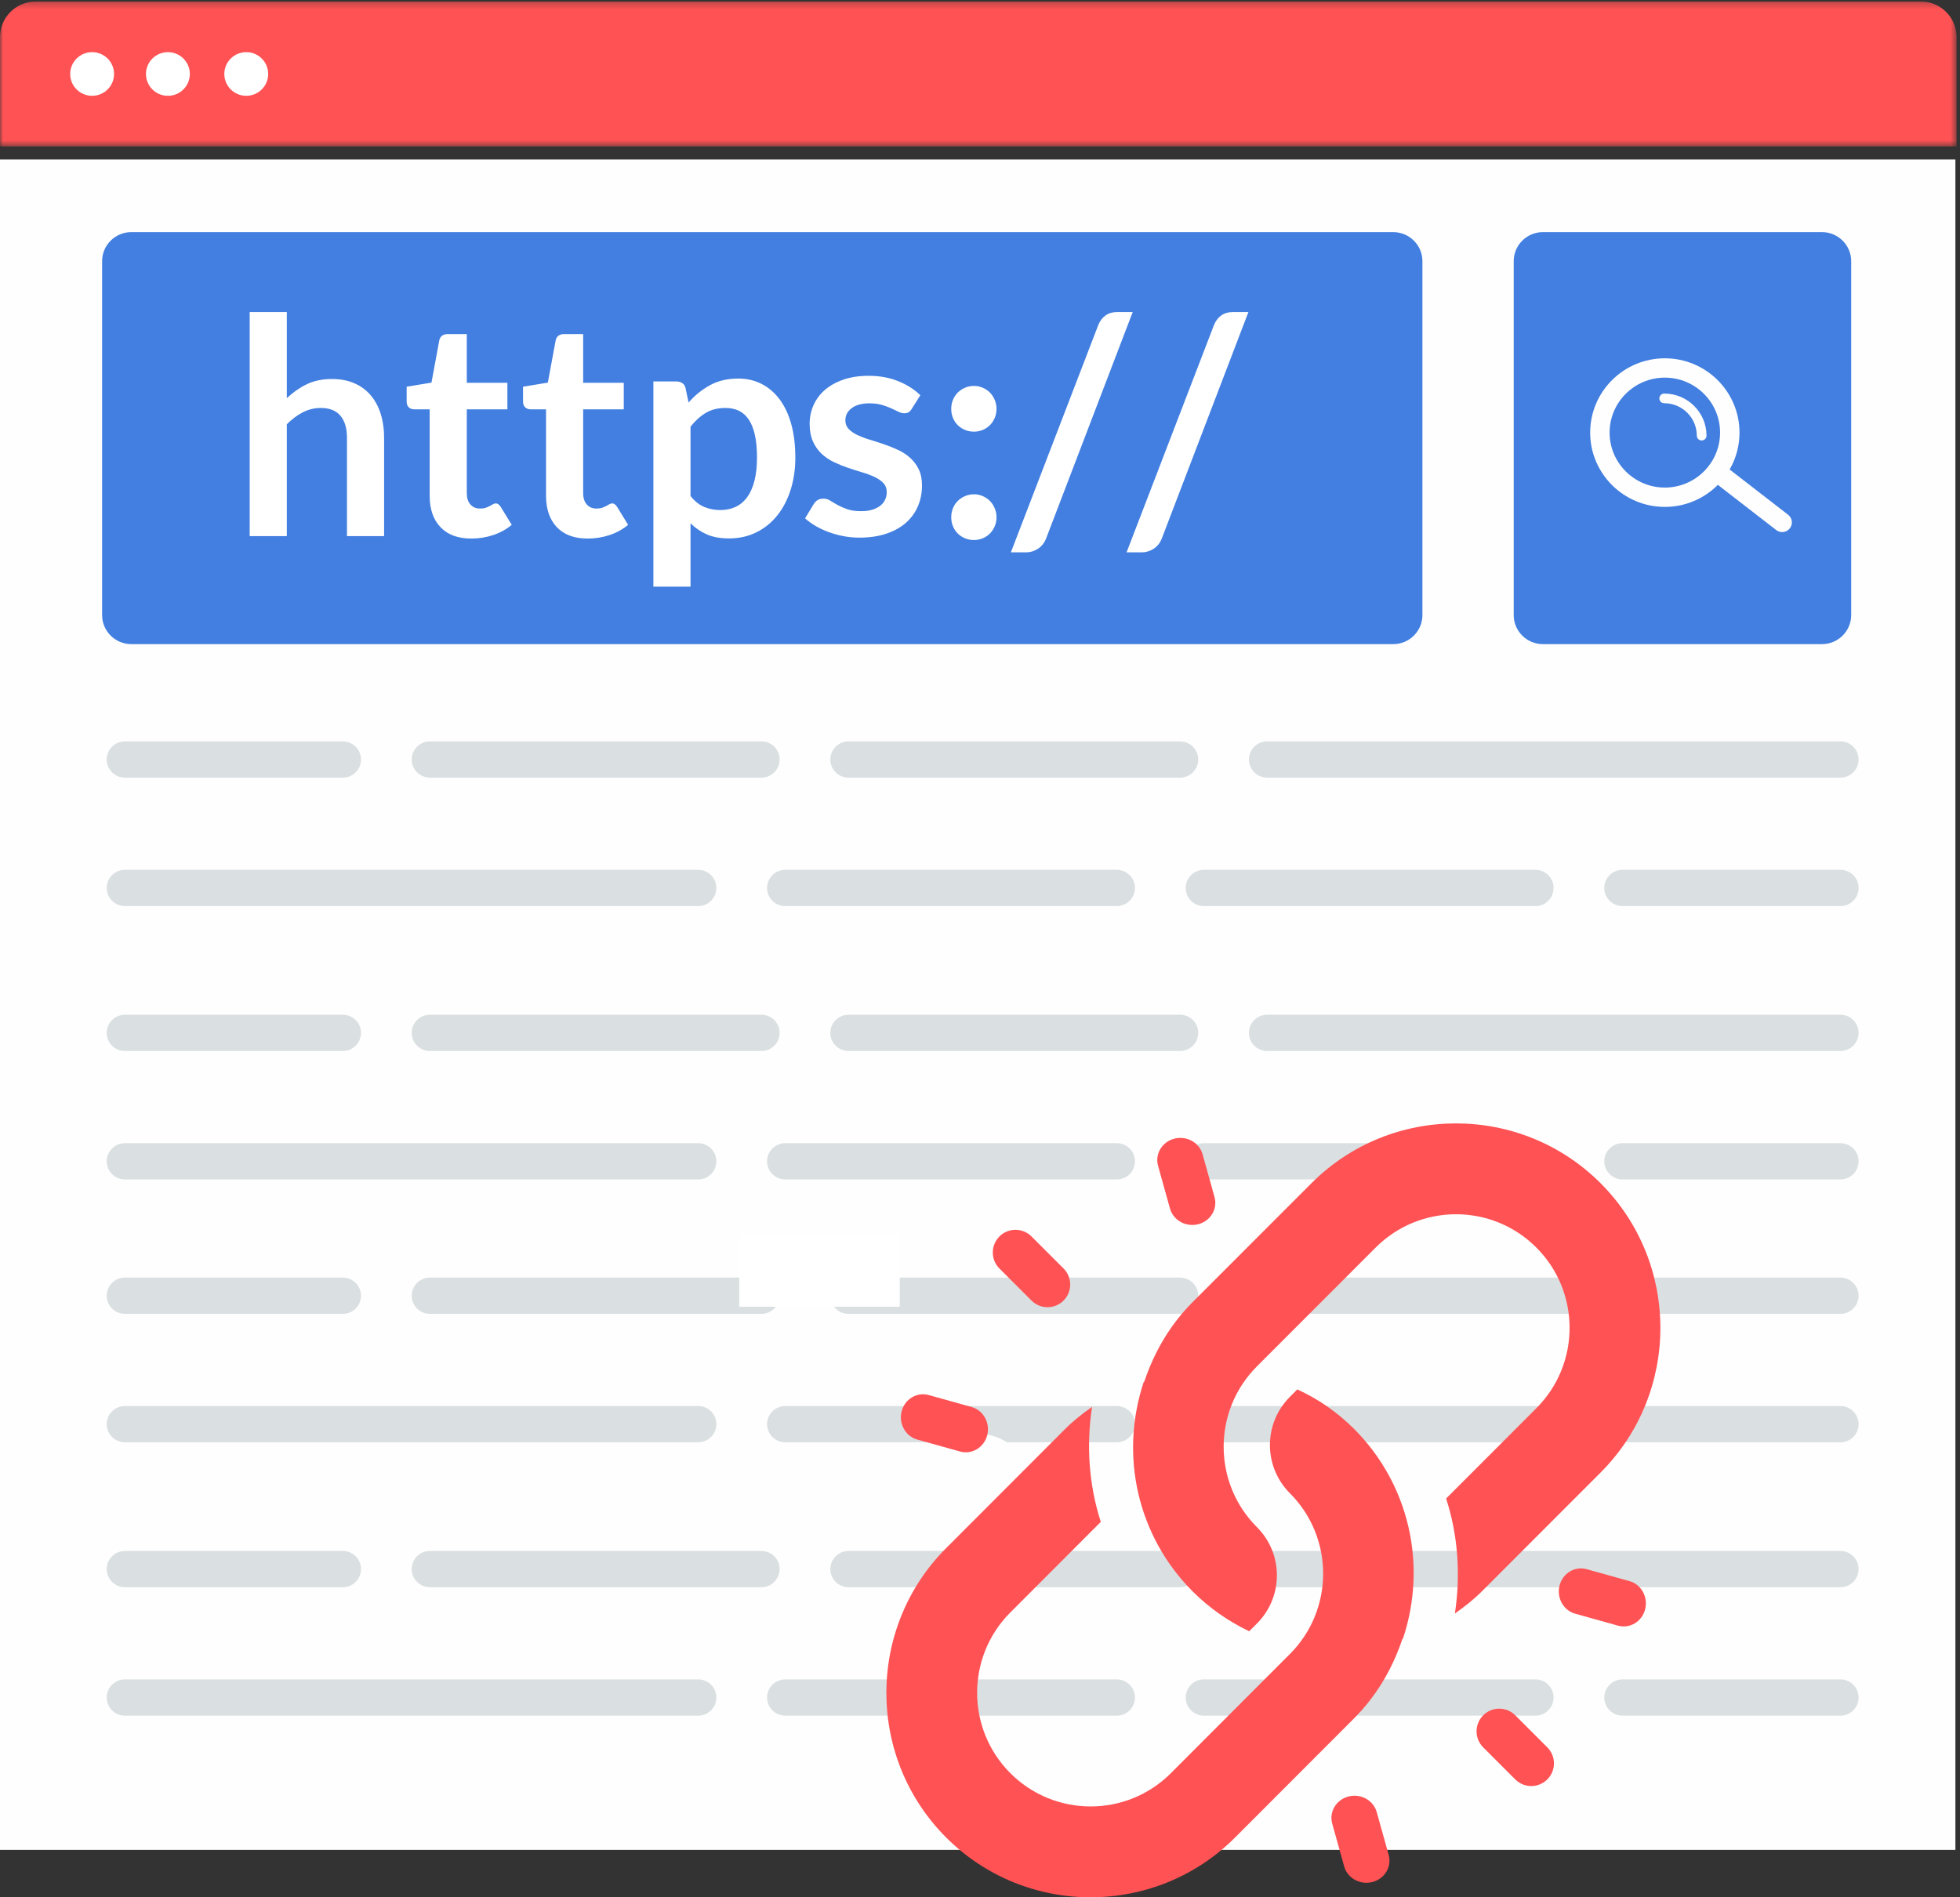 <?xml version="1.0" encoding="UTF-8"?> <svg xmlns="http://www.w3.org/2000/svg" xmlns:xlink="http://www.w3.org/1999/xlink" width="314px" height="304px" viewBox="0 0 314 304" version="1.1"><rect x="0" y="0" width="314" height="304" fill="#333333" stroke="none"/><!-- Generator: Sketch 63.1 (92452) - https://sketch.com --><title>img_aquire_new_backlinks_mob</title><desc>Created with Sketch.</desc><defs><polygon id="path-1" points="7.78414644e-05 0.242 313.449 0.242 313.449 23.465 7.78414644e-05 23.465"></polygon></defs><g id="Page-1" stroke="none" stroke-width="1" fill="none" fill-rule="evenodd"><g id="FAQs---What-is-a-Backlink---Mobile" transform="translate(-31, -731)"><g id="img_aquire_new_backlinks_mob" transform="translate(31, 731)"><g id="img_secure_site"><g id="Group-117"><polygon id="Fill-1" fill="#FEFEFE" points="0 296.399 313.265 296.399 313.265 25.552 0 25.552"></polygon><g id="Group-116"><g id="Group-4"><mask id="mask-2" fill="white"><use xlink:href="#path-1"></use></mask><g id="Clip-3"></g><path d="M313.449,23.465 L7.78414644e-05,23.465 L7.78414644e-05,5.941 C7.78414644e-05,2.793 2.564,0.242 5.726,0.242 L307.722,0.242 C310.885,0.242 313.449,2.793 313.449,5.941 L313.449,23.465 Z" id="Fill-2" fill="#FF5254" mask="url(#mask-2)"></path></g><path d="M18.273,11.853 C18.273,13.785 16.7,15.351 14.759,15.351 C12.817,15.351 11.244,13.785 11.244,11.853 C11.244,9.921 12.817,8.355 14.759,8.355 C16.7,8.355 18.273,9.921 18.273,11.853" id="Fill-5" fill="#FFFFFF"></path><path d="M30.413,11.853 C30.413,13.785 28.84,15.351 26.899,15.351 C24.957,15.351 23.384,13.785 23.384,11.853 C23.384,9.921 24.957,8.355 26.899,8.355 C28.84,8.355 30.413,9.921 30.413,11.853" id="Fill-7" fill="#FFFFFF"></path><path d="M42.966,11.853 C42.966,13.785 41.392,15.351 39.451,15.351 C37.51,15.351 35.937,13.785 35.937,11.853 C35.937,9.921 37.51,8.355 39.451,8.355 C41.392,8.355 42.966,9.921 42.966,11.853" id="Fill-9" fill="#FFFFFF"></path><path d="M223.207,103.208 L21.028,103.208 C18.46,103.208 16.358,101.116 16.358,98.559 L16.358,41.842 C16.358,39.285 18.46,37.193 21.028,37.193 L223.207,37.193 C225.776,37.193 227.878,39.285 227.878,41.842 L227.878,98.559 C227.878,101.116 225.776,103.208 223.207,103.208" id="Fill-11" fill="#427FE0"></path><path d="M294.833,210.516 L203.004,210.516 C201.392,210.516 200.085,209.215 200.085,207.611 C200.085,206.006 201.392,204.705 203.004,204.705 L294.833,204.705 C296.445,204.705 297.752,206.006 297.752,207.611 C297.752,209.215 296.445,210.516 294.833,210.516" id="Fill-29" fill="#DADFE1"></path><path d="M189.042,210.516 L135.941,210.516 C134.329,210.516 133.022,209.215 133.022,207.611 C133.022,206.006 134.329,204.705 135.941,204.705 L189.042,204.705 C190.654,204.705 191.961,206.006 191.961,207.611 C191.961,209.215 190.654,210.516 189.042,210.516" id="Fill-31" fill="#DADFE1"></path><path d="M121.978,210.516 L68.877,210.516 C67.265,210.516 65.958,209.215 65.958,207.611 C65.958,206.006 67.265,204.705 68.877,204.705 L121.978,204.705 C123.59,204.705 124.897,206.006 124.897,207.611 C124.897,209.215 123.59,210.516 121.978,210.516" id="Fill-33" fill="#DADFE1"></path><path d="M54.914,210.516 L20.016,210.516 C18.404,210.516 17.097,209.215 17.097,207.611 C17.097,206.006 18.404,204.705 20.016,204.705 L54.914,204.705 C56.526,204.705 57.833,206.006 57.833,207.611 C57.833,209.215 56.526,210.516 54.914,210.516" id="Fill-35" fill="#DADFE1"></path><path d="M111.844,231.096 L20.016,231.096 C18.404,231.096 17.097,229.795 17.097,228.19 C17.097,226.585 18.404,225.285 20.016,225.285 L111.844,225.285 C113.456,225.285 114.763,226.585 114.763,228.19 C114.763,229.795 113.456,231.096 111.844,231.096" id="Fill-37" fill="#DADFE1"></path><path d="M178.908,231.096 L125.807,231.096 C124.195,231.096 122.888,229.795 122.888,228.19 C122.888,226.585 124.195,225.285 125.807,225.285 L178.908,225.285 C180.52,225.285 181.827,226.585 181.827,228.19 C181.827,229.795 180.52,231.096 178.908,231.096" id="Fill-39" fill="#DADFE1"></path><path d="M245.972,231.096 L192.871,231.096 C191.259,231.096 189.952,229.795 189.952,228.19 C189.952,226.585 191.259,225.285 192.871,225.285 L245.972,225.285 C247.584,225.285 248.891,226.585 248.891,228.19 C248.891,229.795 247.584,231.096 245.972,231.096" id="Fill-41" fill="#DADFE1"></path><path d="M294.833,231.096 L259.935,231.096 C258.322,231.096 257.016,229.795 257.016,228.19 C257.016,226.585 258.322,225.285 259.935,225.285 L294.833,225.285 C296.445,225.285 297.752,226.585 297.752,228.19 C297.752,229.795 296.445,231.096 294.833,231.096" id="Fill-43" fill="#DADFE1"></path><path d="M294.833,254.316 L203.004,254.316 C201.392,254.316 200.085,253.015 200.085,251.41 C200.085,249.806 201.392,248.505 203.004,248.505 L294.833,248.505 C296.445,248.505 297.752,249.806 297.752,251.41 C297.752,253.015 296.445,254.316 294.833,254.316" id="Fill-45" fill="#DADFE1"></path><path d="M189.042,254.316 L135.941,254.316 C134.329,254.316 133.022,253.015 133.022,251.41 C133.022,249.806 134.329,248.505 135.941,248.505 L189.042,248.505 C190.654,248.505 191.961,249.806 191.961,251.41 C191.961,253.015 190.654,254.316 189.042,254.316" id="Fill-47" fill="#DADFE1"></path><path d="M121.978,254.316 L68.877,254.316 C67.265,254.316 65.958,253.015 65.958,251.41 C65.958,249.806 67.265,248.505 68.877,248.505 L121.978,248.505 C123.59,248.505 124.897,249.806 124.897,251.41 C124.897,253.015 123.59,254.316 121.978,254.316" id="Fill-49" fill="#DADFE1"></path><path d="M54.914,254.316 L20.016,254.316 C18.404,254.316 17.097,253.015 17.097,251.41 C17.097,249.806 18.404,248.505 20.016,248.505 L54.914,248.505 C56.526,248.505 57.833,249.806 57.833,251.41 C57.833,253.015 56.526,254.316 54.914,254.316" id="Fill-51" fill="#DADFE1"></path><path d="M111.844,274.895 L20.016,274.895 C18.404,274.895 17.097,273.594 17.097,271.99 C17.097,270.385 18.404,269.085 20.016,269.085 L111.844,269.085 C113.456,269.085 114.763,270.385 114.763,271.99 C114.763,273.594 113.456,274.895 111.844,274.895" id="Fill-53" fill="#DADFE1"></path><path d="M178.908,274.895 L125.807,274.895 C124.195,274.895 122.888,273.594 122.888,271.99 C122.888,270.385 124.195,269.085 125.807,269.085 L178.908,269.085 C180.52,269.085 181.827,270.385 181.827,271.99 C181.827,273.594 180.52,274.895 178.908,274.895" id="Fill-55" fill="#DADFE1"></path><path d="M245.972,274.895 L192.871,274.895 C191.259,274.895 189.952,273.594 189.952,271.99 C189.952,270.385 191.259,269.085 192.871,269.085 L245.972,269.085 C247.584,269.085 248.891,270.385 248.891,271.99 C248.891,273.594 247.584,274.895 245.972,274.895" id="Fill-57" fill="#DADFE1"></path><path d="M294.833,274.895 L259.935,274.895 C258.322,274.895 257.016,273.594 257.016,271.99 C257.016,270.385 258.322,269.085 259.935,269.085 L294.833,269.085 C296.445,269.085 297.752,270.385 297.752,271.99 C297.752,273.594 296.445,274.895 294.833,274.895" id="Fill-59" fill="#DADFE1"></path><path d="M294.833,124.6 L203.004,124.6 C201.392,124.6 200.085,123.3 200.085,121.695 C200.085,120.091 201.392,118.79 203.004,118.79 L294.833,118.79 C296.445,118.79 297.752,120.091 297.752,121.695 C297.752,123.3 296.445,124.6 294.833,124.6" id="Fill-61" fill="#DADFE1"></path><path d="M189.042,124.6 L135.941,124.6 C134.329,124.6 133.022,123.3 133.022,121.695 C133.022,120.091 134.329,118.79 135.941,118.79 L189.042,118.79 C190.654,118.79 191.961,120.091 191.961,121.695 C191.961,123.3 190.654,124.6 189.042,124.6" id="Fill-63" fill="#DADFE1"></path><path d="M121.978,124.6 L68.877,124.6 C67.265,124.6 65.958,123.3 65.958,121.695 C65.958,120.091 67.265,118.79 68.877,118.79 L121.978,118.79 C123.59,118.79 124.897,120.091 124.897,121.695 C124.897,123.3 123.59,124.6 121.978,124.6" id="Fill-65" fill="#DADFE1"></path><path d="M54.914,124.6 L20.016,124.6 C18.404,124.6 17.097,123.3 17.097,121.695 C17.097,120.091 18.404,118.79 20.016,118.79 L54.914,118.79 C56.526,118.79 57.833,120.091 57.833,121.695 C57.833,123.3 56.526,124.6 54.914,124.6" id="Fill-67" fill="#DADFE1"></path><path d="M111.844,145.18 L20.016,145.18 C18.404,145.18 17.097,143.879 17.097,142.274 C17.097,140.67 18.404,139.369 20.016,139.369 L111.844,139.369 C113.456,139.369 114.763,140.67 114.763,142.274 C114.763,143.879 113.456,145.18 111.844,145.18" id="Fill-69" fill="#DADFE1"></path><path d="M178.908,145.18 L125.807,145.18 C124.195,145.18 122.888,143.879 122.888,142.274 C122.888,140.67 124.195,139.369 125.807,139.369 L178.908,139.369 C180.52,139.369 181.827,140.67 181.827,142.274 C181.827,143.879 180.52,145.18 178.908,145.18" id="Fill-71" fill="#DADFE1"></path><path d="M245.972,145.18 L192.871,145.18 C191.259,145.18 189.952,143.879 189.952,142.274 C189.952,140.67 191.259,139.369 192.871,139.369 L245.972,139.369 C247.584,139.369 248.891,140.67 248.891,142.274 C248.891,143.879 247.584,145.18 245.972,145.18" id="Fill-73" fill="#DADFE1"></path><path d="M294.833,145.18 L259.935,145.18 C258.322,145.18 257.016,143.879 257.016,142.274 C257.016,140.67 258.322,139.369 259.935,139.369 L294.833,139.369 C296.445,139.369 297.752,140.67 297.752,142.274 C297.752,143.879 296.445,145.18 294.833,145.18" id="Fill-75" fill="#DADFE1"></path><path d="M294.833,168.4 L203.004,168.4 C201.392,168.4 200.085,167.1 200.085,165.495 C200.085,163.89 201.392,162.589 203.004,162.589 L294.833,162.589 C296.445,162.589 297.752,163.89 297.752,165.495 C297.752,167.1 296.445,168.4 294.833,168.4" id="Fill-77" fill="#DADFE1"></path><path d="M189.042,168.4 L135.941,168.4 C134.329,168.4 133.022,167.1 133.022,165.495 C133.022,163.89 134.329,162.589 135.941,162.589 L189.042,162.589 C190.654,162.589 191.961,163.89 191.961,165.495 C191.961,167.1 190.654,168.4 189.042,168.4" id="Fill-79" fill="#DADFE1"></path><path d="M121.978,168.4 L68.877,168.4 C67.265,168.4 65.958,167.1 65.958,165.495 C65.958,163.89 67.265,162.589 68.877,162.589 L121.978,162.589 C123.59,162.589 124.897,163.89 124.897,165.495 C124.897,167.1 123.59,168.4 121.978,168.4" id="Fill-81" fill="#DADFE1"></path><path d="M54.914,168.4 L20.016,168.4 C18.404,168.4 17.097,167.1 17.097,165.495 C17.097,163.89 18.404,162.589 20.016,162.589 L54.914,162.589 C56.526,162.589 57.833,163.89 57.833,165.495 C57.833,167.1 56.526,168.4 54.914,168.4" id="Fill-83" fill="#DADFE1"></path><path d="M111.844,188.98 L20.016,188.98 C18.404,188.98 17.097,187.679 17.097,186.074 C17.097,184.469 18.404,183.169 20.016,183.169 L111.844,183.169 C113.456,183.169 114.763,184.469 114.763,186.074 C114.763,187.679 113.456,188.98 111.844,188.98" id="Fill-85" fill="#DADFE1"></path><path d="M178.908,188.98 L125.807,188.98 C124.195,188.98 122.888,187.679 122.888,186.074 C122.888,184.469 124.195,183.169 125.807,183.169 L178.908,183.169 C180.52,183.169 181.827,184.469 181.827,186.074 C181.827,187.679 180.52,188.98 178.908,188.98" id="Fill-87" fill="#DADFE1"></path><path d="M245.972,188.98 L192.871,188.98 C191.259,188.98 189.952,187.679 189.952,186.074 C189.952,184.469 191.259,183.169 192.871,183.169 L245.972,183.169 C247.584,183.169 248.891,184.469 248.891,186.074 C248.891,187.679 247.584,188.98 245.972,188.98" id="Fill-89" fill="#DADFE1"></path><path d="M294.833,188.98 L259.935,188.98 C258.322,188.98 257.016,187.679 257.016,186.074 C257.016,184.469 258.322,183.169 259.935,183.169 L294.833,183.169 C296.445,183.169 297.752,184.469 297.752,186.074 C297.752,187.679 296.445,188.98 294.833,188.98" id="Fill-91" fill="#DADFE1"></path><rect id="Rectangle" fill="#FFFFFF" x="118.432" y="197.742" width="25.712" height="11.632"></rect><path d="M165.172,238.153 C165.172,233.509 161.39,229.744 156.724,229.744 C152.058,229.744 148.276,233.509 148.276,238.153 C148.276,241.631 150.397,244.615 153.422,245.894 L153.422,253.974 C153.422,255.782 154.908,257.26 156.724,257.26 C158.54,257.26 160.026,255.782 160.026,253.974 L160.026,245.894 C163.051,244.615 165.172,241.631 165.172,238.153" id="Fill-106" fill="#FEFEFE"></path><path d="M291.899,103.208 L247.172,103.208 C244.604,103.208 242.502,101.116 242.502,98.559 L242.502,41.842 C242.502,39.285 244.604,37.193 247.172,37.193 L291.899,37.193 C294.467,37.193 296.569,39.285 296.569,41.842 L296.569,98.559 C296.569,101.116 294.467,103.208 291.899,103.208" id="Fill-108" fill="#427FE0"></path><path d="M266.713,60.508 C261.835,60.508 257.865,64.459 257.865,69.315 C257.865,74.171 261.835,78.122 266.713,78.122 C271.592,78.122 275.562,74.171 275.562,69.315 C275.562,64.459 271.592,60.508 266.713,60.508 M266.713,81.221 C260.118,81.221 254.752,75.88 254.752,69.315 C254.752,62.75 260.118,57.409 266.713,57.409 C273.309,57.409 278.675,62.75 278.675,69.315 C278.675,75.88 273.309,81.221 266.713,81.221" id="Fill-110" fill="#FEFEFE"></path><path d="M272.611,70.574 C272.181,70.574 271.833,70.227 271.833,69.799 C271.833,66.936 269.492,64.607 266.616,64.607 C266.186,64.607 265.838,64.26 265.838,63.832 C265.838,63.404 266.186,63.058 266.616,63.058 C270.351,63.058 273.389,66.082 273.389,69.799 C273.389,70.227 273.041,70.574 272.611,70.574" id="Fill-112" fill="#FEFEFE"></path><path d="M285.508,85.252 C285.174,85.252 284.837,85.145 284.553,84.925 L275.1,77.607 C274.421,77.082 274.299,76.108 274.827,75.433 C275.354,74.757 276.333,74.636 277.011,75.161 L286.465,82.479 C287.144,83.004 287.266,83.978 286.738,84.654 C286.431,85.046 285.972,85.252 285.508,85.252" id="Fill-114" fill="#FEFEFE"></path></g></g></g><g id="Copy" transform="translate(40, 50)" fill="#FFFFFF" fill-rule="nonzero"><path d="M0,35.906 L0,0 L5.95,0 L5.95,13.797 C6.913,12.879 7.973,12.138 9.129,11.574 C10.285,11.01 11.642,10.728 13.2,10.728 C14.549,10.728 15.745,10.958 16.789,11.417 C17.833,11.876 18.704,12.52 19.403,13.35 C20.101,14.179 20.631,15.17 20.993,16.322 C21.354,17.474 21.534,18.742 21.534,20.127 L21.534,35.906 L15.585,35.906 L15.585,20.127 C15.585,18.613 15.236,17.441 14.537,16.612 C13.838,15.782 12.791,15.367 11.394,15.367 C10.366,15.367 9.402,15.601 8.503,16.068 C7.604,16.535 6.753,17.172 5.95,17.977 L5.95,35.906 L0,35.906 Z M35.505,36.292 C33.37,36.292 31.724,35.684 30.567,34.468 C29.411,33.252 28.833,31.572 28.833,29.43 L28.833,15.585 L26.328,15.585 C26.007,15.585 25.73,15.48 25.497,15.271 C25.264,15.061 25.148,14.747 25.148,14.328 L25.148,11.96 L29.122,11.308 L30.375,4.543 C30.439,4.22 30.587,3.971 30.82,3.794 C31.053,3.616 31.346,3.528 31.7,3.528 L34.783,3.528 L34.783,11.332 L41.286,11.332 L41.286,15.585 L34.783,15.585 L34.783,29.019 C34.783,29.792 34.975,30.396 35.361,30.831 C35.746,31.266 36.26,31.484 36.903,31.484 C37.272,31.484 37.581,31.44 37.83,31.351 C38.079,31.262 38.296,31.17 38.48,31.073 C38.665,30.976 38.83,30.884 38.974,30.795 C39.119,30.707 39.263,30.662 39.408,30.662 C39.584,30.662 39.729,30.707 39.841,30.795 C39.954,30.884 40.074,31.017 40.203,31.194 L41.985,34.093 C41.118,34.818 40.122,35.366 38.998,35.736 C37.874,36.107 36.71,36.292 35.505,36.292 Z M54.149,36.292 C52.014,36.292 50.368,35.684 49.211,34.468 C48.055,33.252 47.477,31.572 47.477,29.43 L47.477,15.585 L44.972,15.585 C44.651,15.585 44.374,15.48 44.141,15.271 C43.908,15.061 43.792,14.747 43.792,14.328 L43.792,11.96 L47.766,11.308 L49.019,4.543 C49.083,4.22 49.231,3.971 49.464,3.794 C49.697,3.616 49.99,3.528 50.344,3.528 L53.427,3.528 L53.427,11.332 L59.93,11.332 L59.93,15.585 L53.427,15.585 L53.427,29.019 C53.427,29.792 53.619,30.396 54.005,30.831 C54.39,31.266 54.904,31.484 55.546,31.484 C55.916,31.484 56.225,31.44 56.474,31.351 C56.723,31.262 56.94,31.17 57.124,31.073 C57.309,30.976 57.473,30.884 57.618,30.795 C57.763,30.707 57.907,30.662 58.052,30.662 C58.228,30.662 58.373,30.707 58.485,30.795 C58.598,30.884 58.718,31.017 58.847,31.194 L60.629,34.093 C59.762,34.818 58.766,35.366 57.642,35.736 C56.518,36.107 55.354,36.292 54.149,36.292 Z M78.285,10.656 C79.634,10.656 80.867,10.938 81.983,11.501 C83.099,12.065 84.062,12.883 84.873,13.954 C85.684,15.025 86.311,16.346 86.752,17.917 C87.194,19.487 87.415,21.287 87.415,23.317 C87.415,25.169 87.166,26.885 86.668,28.463 C86.17,30.042 85.46,31.411 84.536,32.571 C83.613,33.731 82.497,34.637 81.188,35.289 C79.879,35.942 78.414,36.268 76.792,36.268 C75.395,36.268 74.211,36.055 73.239,35.628 C72.267,35.201 71.396,34.609 70.625,33.852 L70.625,44 L64.676,44 L64.676,11.115 L68.313,11.115 C68.698,11.115 69.028,11.203 69.301,11.381 C69.574,11.558 69.75,11.832 69.831,12.202 L70.312,14.498 C71.308,13.354 72.452,12.428 73.745,11.719 C75.038,11.01 76.551,10.656 78.285,10.656 Z M76.238,15.367 C75.001,15.367 73.946,15.629 73.07,16.153 C72.195,16.676 71.38,17.413 70.625,18.364 L70.625,18.364 L70.625,29.478 C71.3,30.316 72.035,30.9 72.829,31.23 C73.624,31.56 74.479,31.725 75.395,31.725 C76.294,31.725 77.109,31.556 77.84,31.218 C78.57,30.88 79.189,30.364 79.694,29.672 C80.2,28.979 80.59,28.105 80.863,27.05 C81.136,25.995 81.272,24.751 81.272,23.317 C81.272,21.867 81.156,20.639 80.923,19.632 C80.69,18.625 80.357,17.808 79.923,17.18 C79.49,16.551 78.964,16.092 78.346,15.802 C77.727,15.512 77.025,15.367 76.238,15.367 Z" id="http"></path><path d="M106.069,15.508 C105.906,15.769 105.735,15.953 105.555,16.059 C105.376,16.165 105.148,16.219 104.871,16.219 C104.577,16.219 104.263,16.137 103.929,15.973 L103.388,15.713 C103.195,15.621 102.988,15.524 102.768,15.422 C102.327,15.218 101.826,15.034 101.264,14.871 C100.701,14.707 100.037,14.626 99.271,14.626 C98.081,14.626 97.143,14.879 96.459,15.385 C95.774,15.892 95.431,16.553 95.431,17.37 C95.431,17.91 95.607,18.363 95.957,18.731 C96.308,19.098 96.772,19.421 97.351,19.699 C97.814,19.921 98.327,20.125 98.889,20.31 L99.32,20.446 C100.053,20.667 100.803,20.908 101.569,21.169 C102.336,21.43 103.086,21.729 103.819,22.063 C104.553,22.398 105.209,22.823 105.788,23.338 C106.366,23.853 106.831,24.469 107.182,25.188 C107.532,25.907 107.707,26.773 107.707,27.786 C107.707,28.995 107.487,30.11 107.047,31.131 C106.607,32.152 105.963,33.035 105.115,33.778 C104.267,34.521 103.22,35.101 101.973,35.518 C100.726,35.935 99.295,36.143 97.681,36.143 C96.817,36.143 95.974,36.065 95.15,35.91 C94.327,35.755 93.536,35.538 92.778,35.261 C92.02,34.983 91.319,34.656 90.675,34.28 C90.031,33.905 89.465,33.496 88.976,33.055 L90.369,30.751 C90.549,30.474 90.761,30.261 91.005,30.114 C91.25,29.967 91.56,29.894 91.935,29.894 C92.309,29.894 92.664,30 92.998,30.212 C93.332,30.425 93.72,30.653 94.16,30.898 C94.6,31.143 95.118,31.372 95.713,31.585 C96.308,31.797 97.062,31.903 97.975,31.903 C98.692,31.903 99.307,31.817 99.821,31.646 C100.334,31.474 100.758,31.25 101.093,30.972 C101.427,30.694 101.671,30.371 101.826,30.004 C101.981,29.636 102.058,29.256 102.058,28.864 C102.058,28.276 101.883,27.794 101.533,27.418 C101.182,27.043 100.718,26.716 100.139,26.438 C99.56,26.16 98.9,25.911 98.158,25.691 C97.416,25.47 96.658,25.229 95.884,24.968 C95.109,24.706 94.351,24.4 93.61,24.049 C92.868,23.697 92.208,23.252 91.629,22.713 C91.05,22.174 90.585,21.512 90.235,20.728 C89.884,19.944 89.709,18.996 89.709,17.885 C89.709,16.856 89.913,15.875 90.321,14.944 C90.728,14.013 91.327,13.2 92.118,12.506 C92.909,11.811 93.895,11.256 95.077,10.839 C96.259,10.423 97.624,10.214 99.173,10.214 C100.901,10.214 102.474,10.5 103.893,11.072 C105.311,11.644 106.493,12.395 107.438,13.327 L106.069,15.508 Z" id="s"></path><path d="M112.39,32.875 C112.39,32.371 112.482,31.893 112.666,31.438 C112.849,30.983 113.105,30.594 113.432,30.269 C113.759,29.944 114.146,29.685 114.594,29.49 C115.041,29.295 115.52,29.198 116.03,29.198 C116.525,29.198 116.996,29.295 117.443,29.49 C117.89,29.685 118.274,29.944 118.593,30.269 C118.912,30.594 119.168,30.983 119.359,31.438 C119.551,31.893 119.647,32.371 119.647,32.875 C119.647,33.394 119.551,33.877 119.359,34.324 C119.168,34.77 118.912,35.156 118.593,35.48 C118.274,35.805 117.89,36.061 117.443,36.247 C116.996,36.434 116.525,36.528 116.03,36.528 C115.52,36.528 115.041,36.434 114.594,36.247 C114.146,36.061 113.759,35.805 113.432,35.48 C113.105,35.156 112.849,34.77 112.666,34.324 C112.482,33.877 112.39,33.394 112.39,32.875 Z M112.39,15.512 C112.39,15.009 112.482,14.53 112.666,14.075 C112.849,13.621 113.105,13.231 113.432,12.906 C113.759,12.582 114.146,12.322 114.594,12.127 C115.041,11.932 115.52,11.835 116.03,11.835 C116.525,11.835 116.996,11.932 117.443,12.127 C117.89,12.322 118.274,12.582 118.593,12.906 C118.912,13.231 119.168,13.621 119.359,14.075 C119.551,14.53 119.647,15.009 119.647,15.512 C119.647,16.032 119.551,16.514 119.359,16.961 C119.168,17.407 118.912,17.793 118.593,18.118 C118.274,18.442 117.89,18.698 117.443,18.885 C116.996,19.071 116.525,19.165 116.03,19.165 C115.52,19.165 115.041,19.071 114.594,18.885 C114.146,18.698 113.759,18.442 113.432,18.118 C113.105,17.793 112.849,17.407 112.666,16.961 C112.482,16.514 112.39,16.032 112.39,15.512 Z M127.598,36.26 C127.454,36.633 127.27,36.958 127.047,37.234 C126.823,37.51 126.568,37.741 126.28,37.928 C125.993,38.114 125.69,38.256 125.37,38.354 C125.051,38.451 124.74,38.5 124.436,38.5 L121.946,38.5 L135.932,2.119 C136.203,1.437 136.594,0.913 137.105,0.548 C137.616,0.183 138.231,0 138.949,0 L141.464,0 L127.598,36.26 Z M146.134,36.26 C145.99,36.633 145.806,36.958 145.583,37.234 C145.359,37.51 145.104,37.741 144.817,37.928 C144.529,38.114 144.226,38.256 143.907,38.354 C143.587,38.451 143.276,38.5 142.973,38.5 L140.482,38.5 L154.468,2.119 C154.739,1.437 155.13,0.913 155.641,0.548 C156.152,0.183 156.767,0 157.485,0 L160,0 L146.134,36.26 Z" id="://"></path></g><g id="link" transform="translate(142, 180)" fill="#FF5254" fill-rule="nonzero"><path d="M114.421,9.586 C101.649,-3.195 80.871,-3.195 68.099,9.586 L49.067,28.632 C45.746,31.955 43.055,36.196 41.321,41.372 C41.292,41.382 41.264,41.397 41.235,41.407 C37.29,53.282 40.282,66.196 49.067,74.988 C51.692,77.615 54.781,79.778 58.126,81.375 L59.361,80.139 C63.633,75.864 63.633,68.962 59.361,64.686 C52.258,57.578 52.258,46.041 59.361,38.933 L78.393,19.887 C85.496,12.779 97.025,12.779 104.127,19.887 C111.23,26.995 111.23,38.533 104.127,45.641 L89.676,60.102 C91.603,66.065 92.012,72.378 91.079,78.524 C92.601,77.462 94.065,76.313 95.389,74.988 L114.421,55.942 C127.193,43.161 127.193,22.367 114.421,9.586 Z" id="Path"></path><path d="M74.938,48.961 C72.314,46.334 69.228,44.17 65.833,42.625 L64.65,43.81 C60.381,48.085 60.38,54.987 64.65,59.263 C71.749,66.371 71.749,77.909 64.65,85.017 C58.641,91.034 51.311,98.375 45.582,104.112 C38.483,111.22 26.96,111.22 19.862,104.112 C12.763,97.004 12.763,85.466 19.862,78.358 L34.352,63.847 C32.426,57.885 32.018,51.57 32.95,45.425 C31.429,46.487 29.965,47.636 28.642,48.961 L9.573,68.056 C-3.191,80.837 -3.191,101.632 9.573,114.414 C22.338,127.196 43.105,127.195 55.87,114.414 L74.938,95.319 C78.257,91.995 80.947,87.755 82.68,82.578 C82.709,82.568 82.737,82.553 82.766,82.543 C86.709,70.667 83.719,57.753 74.938,48.961 Z" id="Path"></path><path d="M105.886,99.975 L100.75,94.84 C99.331,93.42 97.034,93.42 95.615,94.84 C94.195,96.259 94.195,98.556 95.615,99.975 L100.75,105.11 C102.169,106.53 104.467,106.53 105.886,105.11 C107.305,103.691 107.305,101.394 105.886,99.975 Z" id="Path"></path><path d="M28.386,23.25 L23.25,18.115 C21.831,16.695 19.534,16.695 18.114,18.115 C16.695,19.534 16.695,21.831 18.114,23.25 L23.25,28.385 C24.669,29.805 26.966,29.805 28.386,28.385 C29.805,26.966 29.805,24.669 28.386,23.25 Z" id="Path"></path><path d="M119.046,73.339 L112.192,71.427 C110.298,70.899 108.353,72.067 107.846,74.038 C107.339,76.021 108.474,78.037 110.355,78.561 L117.209,80.473 C119.103,81.001 121.048,79.833 121.555,77.862 C122.057,75.891 120.94,73.857 119.046,73.339 Z" id="Path"></path><path d="M13.646,45.439 L6.792,43.527 C4.898,42.999 2.953,44.167 2.446,46.138 C1.939,48.12 3.074,50.137 4.955,50.661 L11.809,52.573 C13.703,53.101 15.647,51.933 16.155,49.962 C16.659,47.989 15.532,45.954 13.646,45.439 Z" id="Path"></path><path d="M80.473,117.209 L78.561,110.356 C78.031,108.455 76.009,107.34 74.038,107.847 C72.067,108.354 70.899,110.299 71.427,112.192 L73.339,119.046 C73.863,120.927 75.88,122.061 77.862,121.554 C79.833,121.047 81.001,119.102 80.473,117.209 Z" id="Path"></path><path d="M52.573,11.808 L50.661,4.954 C50.135,3.053 48.109,1.943 46.138,2.446 C44.167,2.953 42.999,4.898 43.527,6.791 L45.439,13.646 C45.612,14.268 45.949,14.807 46.393,15.233 C47.295,16.1 48.641,16.492 49.962,16.154 C51.933,15.647 53.101,13.702 52.573,11.808 Z" id="Path"></path></g></g></g></g></svg> 